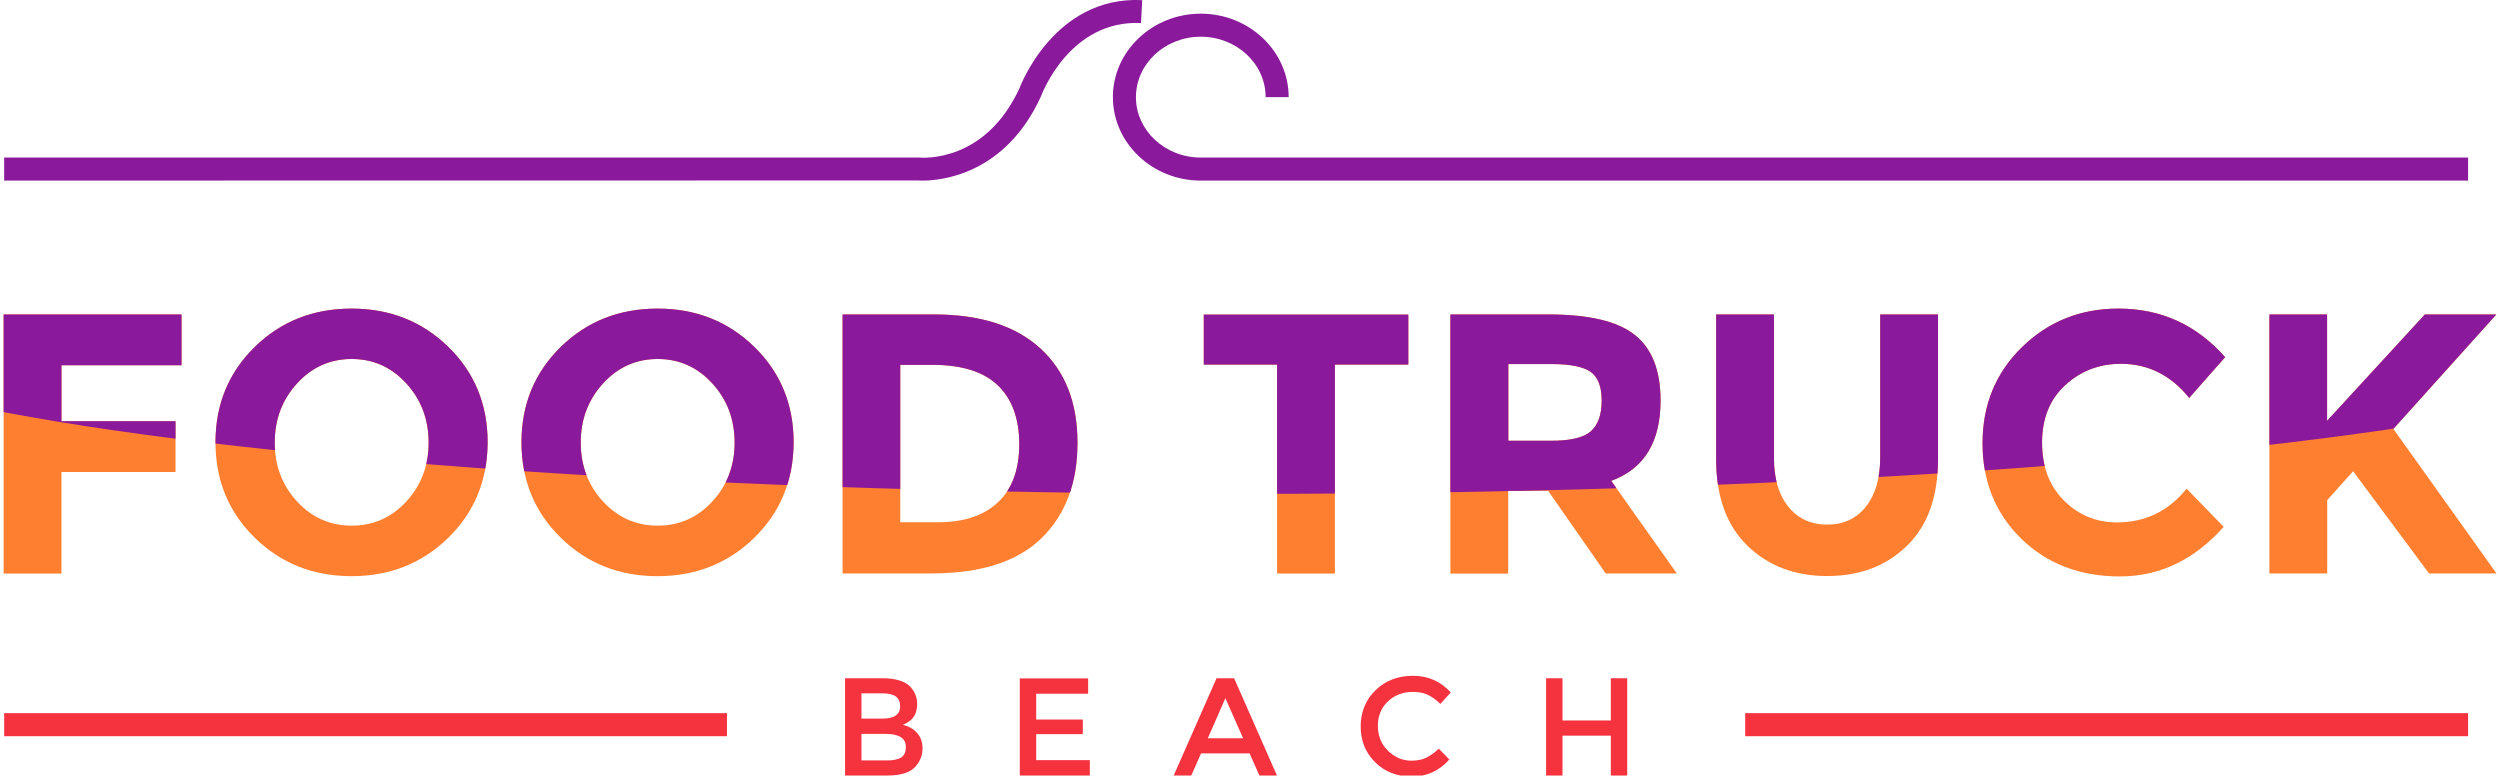 <?xml version="1.0" encoding="utf-8"?>
<!-- Generator: Adobe Illustrator 26.0.2, SVG Export Plug-In . SVG Version: 6.00 Build 0)  -->
<svg version="1.1" id="Capa_1" xmlns="http://www.w3.org/2000/svg" xmlns:xlink="http://www.w3.org/1999/xlink" x="0px" y="0px"
	 viewBox="0 0 1920 595.6" style="enable-background:new 0 0 1920 595.6;" xml:space="preserve">
<style type="text/css">
	.st0{fill:#F5333F;}
	.st1{fill:#FF7F30;}
	.st2{fill:#8A1A9B;}
	.st3{clip-path:url(#SVGID_00000008124019604440700400000011118849036592293024_);fill:#8A1A9B;}
</style>
<g>
	<g>
		<rect x="1340.3" y="547.7" class="st0" width="555.2" height="17.7"/>
		<rect x="3.2" y="547.7" class="st0" width="555.1" height="17.7"/>
	</g>
	<g>
		<path class="st1" d="M139.4,241.5v39H47.2v43h87.6v39H47.2v78H2.8V241.5H139.4z"/>
		<path class="st1" d="M344.3,413c-20.1,19.6-44.9,29.5-74.3,29.5s-54.2-9.8-74.3-29.5c-20.1-19.6-30.2-44.1-30.2-73.3
			c0-29.2,10.1-53.6,30.2-73.3c20.1-19.6,44.9-29.4,74.3-29.4s54.2,9.8,74.3,29.4c20.1,19.6,30.2,44.1,30.2,73.3
			C374.4,368.9,364.4,393.3,344.3,413z M329.2,339.9c0-17.7-5.7-32.9-17.1-45.4c-11.4-12.5-25.4-18.8-42-18.8
			c-16.6,0-30.6,6.3-42,18.8c-11.4,12.5-17.1,27.6-17.1,45.4c0,17.7,5.7,32.8,17.1,45.2c11.4,12.4,25.4,18.6,42,18.6
			c16.6,0,30.6-6.2,42-18.6C323.5,372.7,329.2,357.6,329.2,339.9z"/>
		<path class="st1" d="M579.3,413c-20.1,19.6-44.9,29.5-74.3,29.5s-54.2-9.8-74.3-29.5c-20.1-19.6-30.2-44.1-30.2-73.3
			c0-29.2,10.1-53.6,30.2-73.3c20.1-19.6,44.9-29.4,74.3-29.4s54.2,9.8,74.3,29.4c20.1,19.6,30.2,44.1,30.2,73.3
			C609.4,368.9,599.4,393.3,579.3,413z M564.2,339.9c0-17.7-5.7-32.9-17.1-45.4c-11.4-12.5-25.4-18.8-42-18.8
			c-16.6,0-30.6,6.3-42,18.8c-11.4,12.5-17.1,27.6-17.1,45.4c0,17.7,5.7,32.8,17.1,45.2c11.4,12.4,25.4,18.6,42,18.6
			c16.6,0,30.6-6.2,42-18.6C558.5,372.7,564.2,357.6,564.2,339.9z"/>
		<path class="st1" d="M799,267.6c19,17.4,28.5,41.5,28.5,72.4s-9.2,55.4-27.7,73.4c-18.5,18-46.7,27-84.7,27h-68V241.5h70.3
			C752.8,241.5,780,250.2,799,267.6z M766.4,385.8c10.9-10.2,16.4-25.1,16.4-44.7c0-19.5-5.5-34.6-16.4-45.1
			c-10.9-10.5-27.7-15.8-50.2-15.8h-24.8v120.9h28.2C739.9,401.2,755.5,396.1,766.4,385.8z"/>
		<path class="st1" d="M1025.2,280v160.5h-44.4V280h-56.3v-38.4h157.1V280H1025.2z"/>
		<path class="st1" d="M1275.3,307.6c0,31.9-12.6,52.5-37.9,61.7l50.4,71.1h-54.6L1189,377h-30.7v63.5h-44.4V241.5h75.4
			c30.9,0,53,5.2,66.2,15.7S1275.3,284.4,1275.3,307.6z M1221.8,331.2c5.5-4.9,8.3-12.8,8.3-23.5s-2.8-18.1-8.5-22.1
			c-5.7-4-15.7-6-29.9-6h-33.3v58.9h32.4C1205.9,338.6,1216.3,336.1,1221.8,331.2z"/>
		<path class="st1" d="M1373.4,389.1c7.4,9.2,17.4,13.8,29.9,13.8c12.5,0,22.4-4.6,29.7-13.8c7.3-9.2,11-21.8,11-37.7V241.5h44.4
			v111.3c0,28.8-8,51-23.9,66.4c-15.9,15.5-36.3,23.2-61.2,23.2c-24.8,0-45.3-7.8-61.3-23.3c-16-15.6-24-37.7-24-66.3V241.5h44.4
			v109.8C1362.3,367.3,1366,379.9,1373.4,389.1z"/>
		<path class="st1" d="M1625.8,401.2c21.8,0,39.6-8.6,53.5-25.9l28.5,29.3c-22.6,25.4-49.2,38.1-79.8,38.1s-55.9-9.7-75.7-29
			c-19.8-19.4-29.7-43.8-29.7-73.3c0-29.5,10.1-54.1,30.3-73.8c20.2-19.7,44.9-29.6,74.1-29.6c32.6,0,59.9,12.4,81.9,37.3
			l-27.6,31.3c-14-17.4-31.5-26.2-52.4-26.2c-16.7,0-31,5.5-42.8,16.4c-11.9,10.9-17.8,25.6-17.8,44.1c0,18.5,5.6,33.3,16.8,44.5
			C1596.3,395.6,1609.9,401.2,1625.8,401.2z"/>
		<path class="st1" d="M1742.8,241.5h44.4v81.7l75.1-81.7h54.9l-79.1,87.9c6.8,9.5,19.4,27.2,37.9,53.1
			c18.4,25.9,32.2,45.2,41.3,57.9h-51.8l-58.3-78.5l-19.9,22.2v56.3h-44.4V241.5z"/>
	</g>
	<g>
		<g>
			<path class="st0" d="M681.7,595.6H649v-74.7H678c5.1,0,9.4,0.6,13.1,1.8c3.7,1.2,6.4,2.9,8.2,4.9c3.4,3.8,5.1,8.2,5.1,13
				c0,5.8-1.9,10.2-5.6,13c-1.4,1-2.3,1.6-2.8,1.9s-1.4,0.7-2.7,1.2c4.6,1,8.3,3.1,11.1,6.3c2.8,3.2,4.1,7.1,4.1,11.8
				c0,5.2-1.8,9.8-5.3,13.8C699.1,593.3,691.9,595.6,681.7,595.6z M661.6,551.9h16c9.1,0,13.7-3.1,13.7-9.3c0-3.6-1.1-6.1-3.3-7.7
				c-2.2-1.6-5.6-2.4-10.3-2.4h-16.1V551.9z M661.6,584h19.8c4.6,0,8.2-0.7,10.6-2.2c2.5-1.5,3.7-4.2,3.7-8.3
				c0-6.6-5.3-9.9-15.9-9.9h-18.2V584z"/>
		</g>
		<g>
			<path class="st0" d="M835.7,520.9v11.9h-39.9v19.8h35.8v11.2h-35.8v20H837v11.9h-53.8v-74.7H835.7z"/>
		</g>
		<g>
			<path class="st0" d="M922.4,578.6l-7.5,17h-13.5l32.9-74.7h13.5l32.9,74.7h-13.5l-7.5-17H922.4z M954.7,567l-13.6-30.8L927.6,567
				H954.7z"/>
		</g>
		<g>
			<path class="st0" d="M1084,584.2c4.3,0,8.1-0.7,11.2-2.2c3.1-1.5,6.4-3.8,9.8-7l8.1,8.3c-7.9,8.8-17.5,13.1-28.8,13.1
				s-20.7-3.6-28.1-10.9c-7.4-7.3-11.2-16.5-11.2-27.6s3.8-20.4,11.4-27.8c7.6-7.4,17.2-11.1,28.8-11.1c11.6,0,21.2,4.3,29,12.8
				l-8,8.8c-3.6-3.4-6.9-5.8-10.1-7.2c-3.2-1.4-6.9-2-11.2-2c-7.6,0-13.9,2.5-19,7.3s-7.7,11.1-7.7,18.7s2.5,13.9,7.6,19
				C1071,581.6,1077.1,584.2,1084,584.2z"/>
		</g>
		<g>
			<path class="st0" d="M1187.4,595.6v-74.7h12.6v32.4h37.1v-32.4h12.6v74.7h-12.6v-30.6H1200v30.6H1187.4z"/>
		</g>
	</g>
	<g>
		<path class="st2" d="M877.2,0.1c-67.9-3.4-94,67.1-94,67.1c-26.4,58-74.6,54-77.5,53.8H3.2v17.7l701.5-0.1c0.1,0,1.5,0.1,3.8,0.1
			c14.1,0,63.6-4.5,91-64.8c0.9-2.4,22.4-58.8,76.8-56.2L877.2,0.1z"/>
		<path class="st2" d="M922.2,121c-27.5,0-49.8-20.8-49.8-46.4s22.3-46.4,49.8-46.4c27.5,0,49.8,20.8,49.8,46.4h17.7
			c0-35.3-30.3-64.1-67.5-64.1c-37.2,0-67.5,28.8-67.5,64.1s30.3,64.1,67.5,64.1h973.3V121H922.2z"/>
	</g>
	<g>
		<defs>
			<path id="SVGID_1_" d="M139.4,241.5v39H47.2v43h87.6v39H47.2v78H2.8V241.5H139.4z M344.3,413c-20.1,19.6-44.9,29.5-74.3,29.5
				s-54.2-9.8-74.3-29.5c-20.1-19.6-30.2-44.1-30.2-73.3c0-29.2,10.1-53.6,30.2-73.3c20.1-19.6,44.9-29.4,74.3-29.4
				s54.2,9.8,74.3,29.4c20.1,19.6,30.2,44.1,30.2,73.3C374.4,368.9,364.4,393.3,344.3,413z M329.2,339.9c0-17.7-5.7-32.9-17.1-45.4
				c-11.4-12.5-25.4-18.8-42-18.8c-16.6,0-30.6,6.3-42,18.8c-11.4,12.5-17.1,27.6-17.1,45.4c0,17.7,5.7,32.8,17.1,45.2
				c11.4,12.4,25.4,18.6,42,18.6c16.6,0,30.6-6.2,42-18.6C323.5,372.7,329.2,357.6,329.2,339.9z M579.3,413
				c-20.1,19.6-44.9,29.5-74.3,29.5s-54.2-9.8-74.3-29.5c-20.1-19.6-30.2-44.1-30.2-73.3c0-29.2,10.1-53.6,30.2-73.3
				c20.1-19.6,44.9-29.4,74.3-29.4s54.2,9.8,74.3,29.4c20.1,19.6,30.2,44.1,30.2,73.3C609.4,368.9,599.4,393.3,579.3,413z
				 M564.2,339.9c0-17.7-5.7-32.9-17.1-45.4c-11.4-12.5-25.4-18.8-42-18.8c-16.6,0-30.6,6.3-42,18.8c-11.4,12.5-17.1,27.6-17.1,45.4
				c0,17.7,5.7,32.8,17.1,45.2c11.4,12.4,25.4,18.6,42,18.6c16.6,0,30.6-6.2,42-18.6C558.5,372.7,564.2,357.6,564.2,339.9z
				 M799,267.6c19,17.4,28.5,41.5,28.5,72.4s-9.2,55.4-27.7,73.4c-18.5,18-46.7,27-84.7,27h-68V241.5h70.3
				C752.8,241.5,780,250.2,799,267.6z M766.4,385.8c10.9-10.2,16.4-25.1,16.4-44.7c0-19.5-5.5-34.6-16.4-45.1
				c-10.9-10.5-27.7-15.8-50.2-15.8h-24.8v120.9h28.2C739.9,401.2,755.5,396.1,766.4,385.8z M1025.2,280v160.5h-44.4V280h-56.3
				v-38.4h157.1V280H1025.2z M1275.3,307.6c0,31.9-12.6,52.5-37.9,61.7l50.4,71.1h-54.6L1189,377h-30.7v63.5h-44.4V241.5h75.4
				c30.9,0,53,5.2,66.2,15.7S1275.3,284.4,1275.3,307.6z M1221.8,331.2c5.5-4.9,8.3-12.8,8.3-23.5s-2.8-18.1-8.5-22.1
				c-5.7-4-15.7-6-29.9-6h-33.3v58.9h32.4C1205.9,338.6,1216.3,336.1,1221.8,331.2z M1373.4,389.1c7.4,9.2,17.4,13.8,29.9,13.8
				c12.5,0,22.4-4.6,29.7-13.8c7.3-9.2,11-21.8,11-37.7V241.5h44.4v111.3c0,28.8-8,51-23.9,66.4c-15.9,15.5-36.3,23.2-61.2,23.2
				c-24.8,0-45.3-7.8-61.3-23.3c-16-15.6-24-37.7-24-66.3V241.5h44.4v109.8C1362.3,367.3,1366,379.9,1373.4,389.1z M1625.8,401.2
				c21.8,0,39.6-8.6,53.5-25.9l28.5,29.3c-22.6,25.4-49.2,38.1-79.8,38.1s-55.9-9.7-75.7-29c-19.8-19.4-29.7-43.8-29.7-73.3
				c0-29.5,10.1-54.1,30.3-73.8c20.2-19.7,44.9-29.6,74.1-29.6c32.6,0,59.9,12.4,81.9,37.3l-27.6,31.3c-14-17.4-31.5-26.2-52.4-26.2
				c-16.7,0-31,5.5-42.8,16.4c-11.9,10.9-17.8,25.6-17.8,44.1c0,18.5,5.6,33.3,16.8,44.5C1596.3,395.6,1609.9,401.2,1625.8,401.2z
				 M1742.8,241.5h44.4v81.7l75.1-81.7h54.9l-79.1,87.9c6.8,9.5,19.4,27.2,37.9,53.1c18.4,25.9,32.2,45.2,41.3,57.9h-51.8
				l-58.3-78.5l-19.9,22.2v56.3h-44.4V241.5z"/>
		</defs>
		<clipPath id="SVGID_00000147939499106040026900000015363332101123959461_">
			<use xlink:href="#SVGID_1_"  style="overflow:visible;"/>
		</clipPath>
		
			<ellipse style="clip-path:url(#SVGID_00000147939499106040026900000015363332101123959461_);fill:#8A1A9B;" cx="958.4" cy="246.6" rx="1124.2" ry="132.7"/>
	</g>
</g>
</svg>
